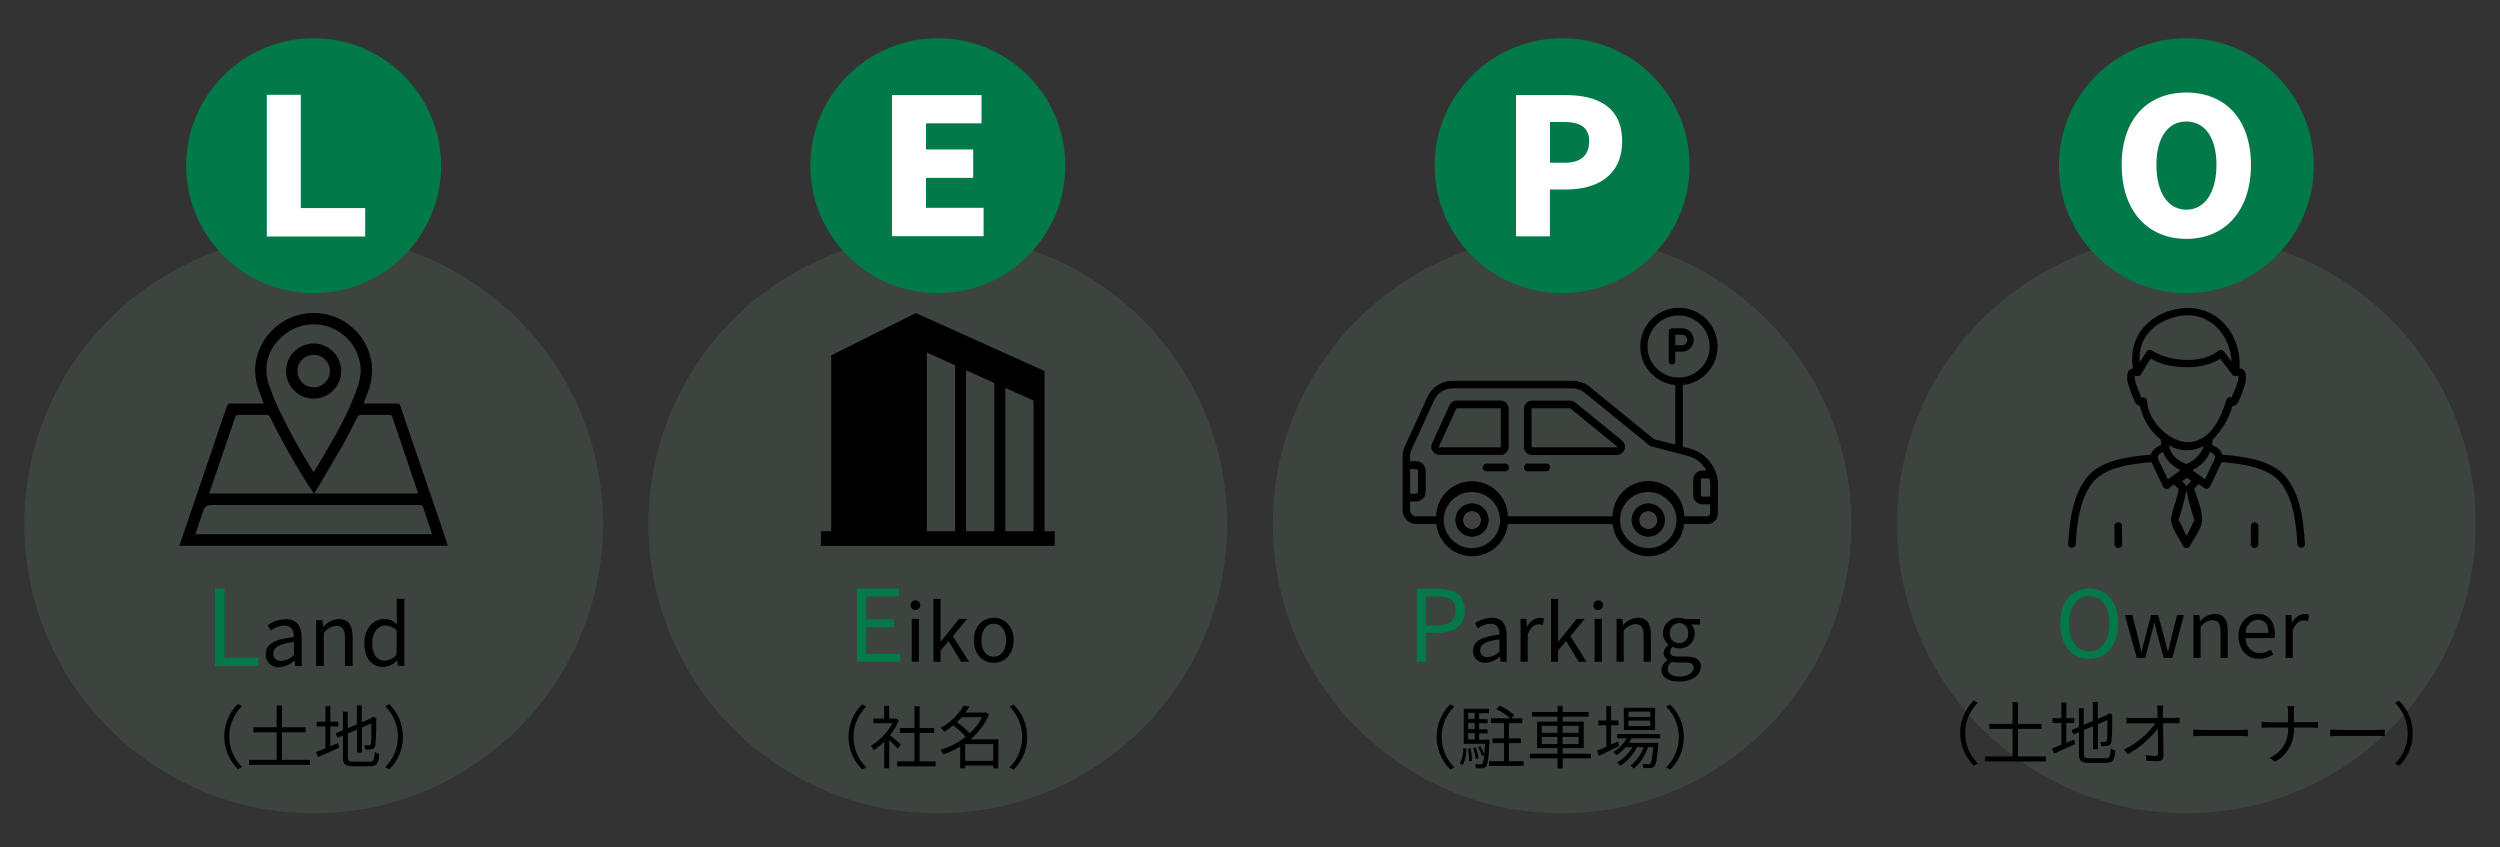 <?xml version="1.0" encoding="UTF-8"?>
<svg xmlns="http://www.w3.org/2000/svg" id="_グループ_17343" data-name="グループ_17343" version="1.1" viewBox="0 0 264.79 89.76">
  <rect x="0" y="0" width="264.79" height="89.76" fill="#333333" stroke="none"/>
  <defs>
    <style>
      .st0 {
        fill: #7da682;
        opacity: .15;
      }

      .st1 {
        fill: #fff;
      }

      .st2 {
        fill: #017949;
      }
    </style>
  </defs>
  <circle class="st0" cx="99.33" cy="55.5" r="30.64"></circle>
  <circle class="st0" cx="165.45" cy="55.5" r="30.64"></circle>
  <circle class="st0" cx="231.57" cy="55.5" r="30.64"></circle>
  <circle class="st0" cx="33.22" cy="55.5" r="30.64"></circle>
  <circle class="st2" cx="99.33" cy="17.55" r="13.5"></circle>
  <circle class="st2" cx="165.45" cy="17.55" r="13.5"></circle>
  <circle class="st2" cx="231.57" cy="17.55" r="13.5"></circle>
  <circle class="st2" cx="33.22" cy="17.55" r="13.5"></circle>
  <path id="_パス_37476" data-name="パス_37476" d="M47.42,57.8h-28.42c.04-.12.07-.22.11-.33,1.64-4.8,3.27-9.61,4.91-14.41.08-.23.17-.33.43-.32,1.03.02,2.06,0,3.1,0h.38c-.18-.48-.33-.92-.49-1.36-.72-1.79-.49-3.82.59-5.41,1.87-2.87,5.71-3.69,8.58-1.82,1.52.99,2.53,2.59,2.77,4.39.1,1.09-.07,2.2-.5,3.21-.11.31-.23.62-.37.99h.37c1.05,0,2.11,0,3.16,0,.17-.03.33.08.36.25,1.65,4.85,3.3,9.71,4.96,14.55.03.08.04.16.06.25M33.27,52.29c-.1-.14-.15-.2-.18-.25-1.65-2.51-3.14-5.12-4.46-7.82-.06-.19-.25-.31-.45-.28-.97.01-1.94.01-2.91,0-.18-.03-.34.1-.37.27-.88,2.61-1.77,5.21-2.66,7.81-.03.08-.04.17-.07.25h22.11s-.01-.07-.02-.11c-.91-2.68-1.82-5.35-2.72-8.02-.06-.18-.17-.2-.33-.2-.99,0-1.98,0-2.97,0-.18-.02-.34.09-.4.26-.51,1-1,2.02-1.56,2.99-.97,1.69-1.98,3.36-3.01,5.1M20.68,56.59h25.08c-.04-.12-.06-.22-.09-.32-.28-.82-.57-1.63-.83-2.46-.04-.21-.24-.36-.46-.32,0,0,0,0,0,0-7.34,0-14.67,0-22.01,0q-.63,0-.83.58c-.28.83-.56,1.65-.85,2.51M33.22,50.01c.07-.11.13-.19.19-.28.58-.98,1.17-1.95,1.72-2.94,1.06-1.78,1.95-3.66,2.68-5.6.23-.61.37-1.26.4-1.91-.03-2.76-2.3-4.96-5.05-4.93-1.51.02-2.92.72-3.86,1.9-1.04,1.21-1.36,2.87-.85,4.38.28.85.61,1.68.98,2.5,1.09,2.31,2.32,4.55,3.68,6.72.03.05.07.1.12.17"></path>
  <path id="_パス_37477" data-name="パス_37477" d="M33.21,36.38c1.61,0,2.92,1.3,2.93,2.91,0,1.61-1.3,2.92-2.91,2.93s-2.92-1.3-2.93-2.91c0,0,0-.01,0-.02,0-1.6,1.31-2.9,2.91-2.91M33.24,37.58c-.95-.01-1.73.75-1.74,1.7s.75,1.73,1.7,1.74c.95.01,1.73-.75,1.74-1.7,0,0,0-.01,0-.02,0-.95-.76-1.71-1.7-1.72"></path>
  <g>
    <path id="_パス_37479" data-name="パス_37479" class="st2" d="M22.75,62.33h1.04v7.32h3.58v.88h-4.61v-8.21Z"></path>
    <path id="_パス_37480" data-name="パス_37480" d="M28.15,69.28c0-1.05.92-1.58,2.98-1.81,0-.62-.21-1.22-1-1.22-.53.03-1.03.21-1.45.52l-.32-.56c.56-.39,1.23-.61,1.91-.63,1.18,0,1.68.79,1.68,1.99v2.98h-.67l-.07-.58h-.03c-.44.41-1.01.66-1.61.7-.72.06-1.36-.48-1.42-1.2,0-.06,0-.11,0-.17M31.13,69.36v-1.36c-1.63.2-2.19.6-2.19,1.22,0,.55.38.78.86.78.51-.03.99-.26,1.33-.64"></path>
    <path id="_パス_37481" data-name="パス_37481" d="M33.48,65.69h.67l.07.7h.03c.41-.48.99-.78,1.62-.82,1.02,0,1.48.66,1.48,1.9v3.07h-.81v-2.96c0-.91-.28-1.29-.92-1.29-.53.04-1.01.31-1.33.74v3.52h-.81v-4.85Z"></path>
    <path id="_パス_37482" data-name="パス_37482" d="M38.59,68.11c0-1.57.99-2.55,2.1-2.55.51,0,1,.21,1.37.57l-.04-.84v-1.87h.8v7.1h-.66l-.07-.57h-.03c-.38.41-.91.66-1.47.69-1.21,0-2-.92-2-2.54M42.01,69.3v-2.54c-.32-.32-.74-.5-1.19-.51-.79,0-1.4.75-1.4,1.86,0,1.17.48,1.87,1.34,1.87.49-.03.95-.27,1.25-.67"></path>
    <path id="_パス_37483" data-name="パス_37483" d="M25.2,74.57l.43.22c-1.78,1.76-1.8,4.63-.04,6.41.01.01.03.03.04.04l-.43.22c-1.91-1.88-1.93-4.95-.05-6.86.01-.02.03-.03.05-.05"></path>
    <path id="_パス_37484" data-name="パス_37484" d="M32.83,80.48v.53h-6.45v-.53h2.92v-2.92h-2.46v-.53h2.46v-2.3h.56v2.3h2.5v.53h-2.5v2.92h2.97Z"></path>
    <path id="_パス_37485" data-name="パス_37485" d="M34.98,79.05c.27-.12.54-.24.83-.35l.11.48c-.77.36-1.59.72-2.23,1l-.21-.54c.27-.09.62-.23.99-.39v-2.3h-.93v-.51h.93v-1.65h.51v1.65h.85v.51h-.85v2.09ZM39.15,80.68c.42,0,.49-.2.54-1.03.15.1.31.17.49.21-.09.99-.25,1.3-1.01,1.3h-1.78c-.82,0-1.07-.2-1.07-.97v-2.28l-.57.24-.21-.47.78-.33v-1.97h.51v1.75l.97-.41v-2.02h.51v1.8l.96-.4.12-.1.1-.08.38.14-.03.1c.02.9,0,1.81-.07,2.71,0,.23-.16.43-.38.48-.22.04-.45.06-.68.05-.02-.16-.06-.32-.13-.46.17,0,.41,0,.49,0,.11,0,.18-.03.22-.19.04-.17.05-.98.05-2.13l-1.01.43v2.66h-.51v-2.44l-.97.41v2.51c0,.38.09.48.57.48h1.75Z"></path>
    <path id="_パス_37486" data-name="パス_37486" d="M41.23,81.47l-.43-.22c1.78-1.76,1.8-4.63.04-6.41-.01-.01-.03-.03-.04-.04l.43-.22c1.91,1.88,1.93,4.95.05,6.86-.01.02-.03.03-.05.05"></path>
  </g>
  <g>
    <path id="_パス_37488" data-name="パス_37488" class="st2" d="M90.76,62.33h4.47v.84h-3.49v2.43h2.94v.84h-2.94v2.82h3.61v.84h-4.59v-7.76Z"></path>
    <path id="_パス_37489" data-name="パス_37489" d="M96.45,64.1c0-.28.23-.51.51-.51s.51.23.51.51-.23.51-.51.51c-.26.02-.49-.18-.51-.45,0-.02,0-.04,0-.06M96.57,65.55h.76v4.54h-.76v-4.54Z"></path>
    <path id="_パス_37490" data-name="パス_37490" d="M98.87,63.43h.75v4.52h.03l1.93-2.4h.85l-1.51,1.83,1.71,2.71h-.83l-1.33-2.19-.85.99v1.2h-.75v-6.66Z"></path>
    <path id="_パス_37491" data-name="パス_37491" d="M103.14,67.82c0-1.51,1-2.39,2.11-2.39s2.11.88,2.11,2.39-.99,2.38-2.11,2.38-2.11-.87-2.11-2.38M106.57,67.82c0-1.05-.54-1.76-1.32-1.76s-1.31.71-1.31,1.76.53,1.74,1.31,1.74,1.32-.69,1.32-1.74"></path>
    <path id="_パス_37492" data-name="パス_37492" d="M91.32,74.61l.43.22c-1.78,1.76-1.8,4.63-.04,6.41.01.01.03.03.04.04l-.43.22c-1.91-1.88-1.93-4.95-.05-6.86.01-.02.03-.03.05-.05"></path>
    <path id="_パス_37493" data-name="パス_37493" d="M95.09,79.29c-.19-.21-.59-.61-.91-.92v3h-.53v-2.81c-.34.34-.71.64-1.11.91-.08-.17-.17-.33-.28-.49.95-.58,1.74-1.4,2.27-2.38h-2.02v-.49h1.14v-1.35h.53v1.35h.63l.09-.02.3.2c-.24.57-.56,1.1-.94,1.58.34.27.98.83,1.16.99l-.33.43ZM99.09,80.64v.53h-4.06v-.53h1.83v-3.01h-1.55v-.52h1.55v-2.3h.54v2.3h1.54v.52h-1.54v3.01h1.69Z"></path>
    <path id="_パス_37494" data-name="パス_37494" d="M105.74,81.38h-.54v-.3h-2.97v.29h-.53v-2.29c-.56.33-1.16.61-1.78.81-.08-.17-.19-.33-.32-.47.98-.29,1.89-.76,2.69-1.39-.4-.44-.85-.84-1.33-1.19-.3.24-.62.46-.95.66-.1-.16-.23-.3-.38-.41,1.02-.54,1.86-1.36,2.44-2.36l.6.12c-.12.2-.26.41-.41.62h2.04l.1-.03.36.19c-.43,1.04-1.11,1.96-1.98,2.68h2.96v3.07ZM101.86,75.96c-.16.19-.33.36-.51.53.49.34.95.74,1.37,1.17.54-.48.98-1.06,1.3-1.7h-2.16ZM105.2,78.81h-2.97v1.78h2.97v-1.78Z"></path>
    <path id="_パス_37495" data-name="パス_37495" d="M107.35,81.51l-.43-.22c1.78-1.76,1.8-4.63.04-6.41-.01-.01-.03-.03-.04-.04l.43-.22c1.91,1.88,1.93,4.95.05,6.86-.01.02-.03.03-.05.05"></path>
  </g>
  <g>
    <path id="_パス_37497" data-name="パス_37497" class="st2" d="M150.05,62.36h2.21c1.73,0,2.89.59,2.89,2.28s-1.15,2.39-2.84,2.39h-1.28v3.07h-.98v-7.73ZM152.17,66.24c1.36,0,2-.5,2-1.6s-.69-1.47-2.04-1.47h-1.11v3.08h1.15Z"></path>
    <path id="_パス_37498" data-name="パス_37498" d="M156.03,68.91c0-.99.86-1.48,2.79-1.7,0-.59-.19-1.15-.94-1.15-.49.02-.97.19-1.36.49l-.3-.53c.53-.36,1.15-.57,1.79-.59,1.1,0,1.57.74,1.57,1.87v2.79h-.63l-.07-.54h-.03c-.41.39-.94.62-1.51.65-.68.06-1.27-.45-1.33-1.13,0-.05,0-.11,0-.16M158.82,68.99v-1.27c-1.53.18-2.05.56-2.05,1.15,0,.52.35.73.8.73.48-.03.92-.25,1.25-.6"></path>
    <path id="_パス_37499" data-name="パス_37499" d="M161.03,65.55h.63l.07.83h.03c.22-.53.72-.89,1.29-.95.17,0,.33.03.49.1l-.14.67c-.14-.06-.29-.08-.44-.08-.38,0-.84.27-1.15,1.05v2.92h-.76v-4.54Z"></path>
    <path id="_パス_37500" data-name="パス_37500" d="M164.28,63.43h.75v4.52h.03l1.93-2.4h.85l-1.51,1.83,1.71,2.71h-.83l-1.33-2.19-.85.99v1.2h-.75v-6.66Z"></path>
    <path id="_パス_37501" data-name="パス_37501" d="M168.77,64.1c0-.28.23-.51.51-.51s.51.23.51.51-.23.51-.51.51h0c-.26.02-.49-.18-.51-.45,0-.02,0-.04,0-.06M168.9,65.55h.76v4.54h-.76v-4.54Z"></path>
    <path id="_パス_37502" data-name="パス_37502" d="M171.2,65.55h.63l.07.65h.03c.38-.45.93-.73,1.53-.77.95,0,1.39.62,1.39,1.78v2.88h-.76v-2.78c0-.85-.26-1.21-.86-1.21-.5.04-.95.29-1.25.69v3.3h-.76v-4.54Z"></path>
    <path id="_パス_37503" data-name="パス_37503" d="M175.96,70.96c.03-.43.28-.82.67-1.03v-.03c-.27-.15-.43-.44-.42-.74.03-.35.22-.66.51-.84v-.03c-.37-.3-.59-.75-.59-1.22,0-.89.72-1.62,1.61-1.63.03,0,.06,0,.1,0,.22,0,.43.04.64.12h1.58v.59h-.93c.24.25.38.59.37.94.01.86-.67,1.57-1.53,1.58-.04,0-.08,0-.12,0-.23,0-.47-.06-.68-.16-.18.12-.29.33-.29.54,0,.29.18.49.79.49h.89c1.05,0,1.59.33,1.59,1.08,0,.84-.9,1.57-2.3,1.57-1.11,0-1.87-.43-1.87-1.22M179.4,70.73c0-.42-.33-.56-.93-.56h-.79c-.2,0-.39-.03-.59-.08-.27.16-.45.45-.46.77,0,.49.49.8,1.31.8.87,0,1.45-.46,1.45-.94M178.81,67.06c.05-.54-.35-1.01-.88-1.06s-1.01.35-1.06.88c0,.06,0,.12,0,.17-.06.54.33,1.02.87,1.07.54.06,1.02-.33,1.07-.87,0-.07,0-.14,0-.21"></path>
    <path id="_パス_37504" data-name="パス_37504" d="M153.61,74.61l.43.22c-1.78,1.76-1.8,4.63-.04,6.41.01.01.03.03.04.04l-.43.22c-1.91-1.88-1.93-4.95-.05-6.86.01-.02.03-.03.05-.05"></path>
    <path id="_パス_37505" data-name="パス_37505" d="M154.62,80.84c.26-.49.39-1.05.37-1.61l.33.07c.02.6-.12,1.19-.4,1.72l-.31-.17ZM157.76,78.32s0,.14,0,.22c-.09,1.78-.17,2.42-.36,2.64-.1.12-.24.19-.4.19-.22.01-.44.01-.66,0-.02-.15-.06-.3-.12-.43.25.01.49.02.58.02.08,0,.15-.02.21-.07.13-.29.19-.6.19-.91l-.23.1c-.1-.33-.24-.65-.42-.94l.25-.09c.16.27.3.55.41.84.03-.29.05-.65.08-1.11h-2.25v-3.71h2.67v.46h-1.05v.64h.9v.43h-.9v.65h.9v.43h-.9v.66h1.11ZM155.5,76.14h.7v-.64h-.7v.64ZM156.2,76.57h-.7v.65h.7v-.65ZM155.5,78.32h.7v-.66h-.7v.66ZM155.78,79.27c.08.44.12.88.12,1.32l-.31.04c.01-.44-.02-.89-.1-1.33l.28-.04ZM156.32,80.4c-.05-.4-.15-.79-.28-1.17l.26-.06c.15.37.25.76.3,1.16l-.28.06ZM161.37,80.62v.5h-3.66v-.5h1.59v-1.91h-1.21v-.5h1.21v-1.62h-1.38v-.51h2.03c-.44-.38-.93-.71-1.45-.97l.33-.38c.56.26,1.08.6,1.55,1.01l-.28.34h1.13v.51h-1.41v1.62h1.27v.5h-1.27v1.91h1.55Z"></path>
    <path id="_パス_37506" data-name="パス_37506" d="M168.5,80.32h-2.99v1.07h-.54v-1.07h-2.93v-.49h2.93v-.59h-2.17v-2.81h2.17v-.53h-2.71v-.49h2.71v-.65h.54v.65h2.75v.49h-2.75v.53h2.23v2.81h-2.23v.59h2.99v.49ZM163.3,77.62h1.66v-.74h-1.66v.74ZM164.96,78.05h-1.66v.75h1.66v-.75ZM165.51,77.62h1.7v-.74h-1.7v.74ZM167.2,78.05h-1.7v.75h1.7v-.75Z"></path>
    <path id="_パス_37507" data-name="パス_37507" d="M171.49,79.01c-.73.37-1.52.75-2.13,1.04l-.21-.53c.27-.12.61-.26.99-.43v-2.27h-.85v-.51h.85v-1.51h.5v1.51h.78v.51h-.78v2.04l.74-.33.11.48ZM172.84,78.17c-.09.18-.2.35-.31.51h3.12s0,.14-.02.22c-.11,1.49-.22,2.06-.43,2.27-.11.11-.25.18-.41.18-.16,0-.43,0-.72,0,0-.15-.05-.3-.12-.43.27.02.51.03.61.03s.17,0,.22-.08c.12-.13.23-.59.33-1.73h-.57c-.28.88-.79,1.66-1.48,2.27-.11-.12-.24-.23-.38-.31.65-.5,1.14-1.18,1.41-1.96h-.7c-.42.79-1.02,1.46-1.76,1.96-.1-.13-.22-.24-.36-.33.67-.4,1.23-.96,1.63-1.62h-.73c-.28.31-.59.59-.94.83-.11-.12-.24-.24-.37-.33.59-.35,1.09-.85,1.44-1.45h-1.01v-.46h4.54v.46h-2.98ZM175.3,77.31h-3.31v-2.34h3.31v2.34ZM174.8,75.37h-2.32v.57h2.32v-.57ZM174.8,76.32h-2.32v.58h2.32v-.58Z"></path>
    <path id="_パス_37508" data-name="パス_37508" d="M176.9,81.51l-.43-.22c1.78-1.76,1.8-4.63.04-6.41-.01-.01-.03-.03-.04-.04l.43-.22c1.91,1.88,1.93,4.95.05,6.86-.01.02-.03.03-.05.05"></path>
  </g>
  <g>
    <path id="_パス_37510" data-name="パス_37510" class="st2" d="M218.21,66.04c0-2.3,1.26-3.71,3.07-3.71s3.07,1.4,3.07,3.71-1.27,3.75-3.07,3.75-3.07-1.44-3.07-3.75M223.42,66.04c0-1.8-.85-2.91-2.14-2.91s-2.14,1.11-2.14,2.91.84,2.95,2.14,2.95,2.14-1.16,2.14-2.95"></path>
    <path id="_パス_37511" data-name="パス_37511" d="M225.06,65.14h.78l.68,2.63c.09.44.18.85.27,1.27h.04c.1-.43.19-.84.31-1.27l.7-2.63h.74l.71,2.63c.11.44.21.85.32,1.27h.03c.1-.43.18-.84.28-1.27l.67-2.63h.72l-1.22,4.54h-.92l-.66-2.45c-.12-.43-.2-.84-.31-1.3h-.04c-.1.46-.19.89-.31,1.32l-.64,2.43h-.89l-1.26-4.54Z"></path>
    <path id="_パス_37512" data-name="パス_37512" d="M232.31,65.14h.63l.07.65h.03c.38-.45.93-.73,1.52-.77.95,0,1.39.62,1.39,1.78v2.88h-.76v-2.78c0-.85-.26-1.21-.86-1.21-.5.04-.95.29-1.25.69v3.3h-.76v-4.54Z"></path>
    <path id="_パス_37513" data-name="パス_37513" d="M237.08,67.41c0-1.47,1-2.39,2.05-2.39,1.15,0,1.81.84,1.81,2.13,0,.15-.01.29-.03.43h-3.06c-.05.83.59,1.54,1.42,1.59.03,0,.06,0,.09,0,.41,0,.81-.12,1.14-.36l.28.5c-.44.3-.97.47-1.51.47-1.21,0-2.17-.88-2.17-2.38M240.27,67.04c0-.91-.42-1.41-1.13-1.41-.74.05-1.31.66-1.3,1.41h2.43Z"></path>
    <path id="_パス_37514" data-name="パス_37514" d="M242.06,65.14h.63l.07.83h.03c.22-.53.72-.89,1.29-.95.17,0,.33.03.49.1l-.14.67c-.14-.06-.29-.08-.44-.08-.38,0-.84.27-1.15,1.05v2.92h-.76v-4.54Z"></path>
    <path id="_パス_37515" data-name="パス_37515" d="M209.06,74.2l.43.22c-1.78,1.76-1.8,4.63-.04,6.41.01.01.03.03.04.04l-.43.22c-1.91-1.88-1.93-4.95-.05-6.86.01-.02.03-.03.05-.05"></path>
    <path id="_パス_37516" data-name="パス_37516" d="M216.69,80.12v.53h-6.45v-.53h2.92v-2.92h-2.46v-.53h2.46v-2.3h.57v2.3h2.5v.53h-2.5v2.92h2.97Z"></path>
    <path id="_パス_37517" data-name="パス_37517" d="M218.85,78.68c.27-.12.54-.24.83-.35l.11.48c-.77.36-1.59.72-2.23,1l-.21-.54c.27-.09.62-.23.99-.39v-2.3h-.93v-.51h.93v-1.65h.51v1.65h.85v.51h-.85v2.09ZM223.02,80.32c.42,0,.49-.2.54-1.03.15.1.31.17.49.21-.09.99-.25,1.3-1.01,1.3h-1.78c-.82,0-1.07-.2-1.07-.97v-2.28l-.57.24-.21-.47.78-.33v-1.97h.51v1.75l.97-.41v-2.02h.51v1.8l.96-.4.12-.1.1-.08.38.14-.03.1c.02.9,0,1.81-.07,2.71,0,.23-.16.43-.38.48-.22.04-.45.06-.68.05-.02-.16-.06-.32-.13-.46.17,0,.41,0,.49,0,.11,0,.18-.03.22-.19.04-.17.05-.98.05-2.13l-1.01.43v2.66h-.51v-2.44l-.97.41v2.51c0,.38.09.48.57.48h1.75Z"></path>
    <path id="_パス_37518" data-name="パス_37518" d="M229.07,75.34c0,.17,0,.41.01.7h1.14c.19,0,.47-.03.62-.04v.61c-.17,0-.42-.01-.59-.01h-1.15c.02,1.09.04,2.53.05,3.44,0,.38-.22.58-.66.58-.38,0-.8-.02-1.16-.04l-.05-.6c.34.05.68.08,1.02.09.21,0,.27-.09.27-.29,0-.58,0-1.66-.02-2.63-.85,1.12-1.93,2.04-3.17,2.72l-.42-.47c1.32-.65,2.46-1.6,3.34-2.79h-2.39c-.25,0-.46,0-.68.02v-.62c.22.03.45.04.67.04h2.64c0-.29-.01-.54-.02-.7-.01-.2-.03-.41-.07-.61h.67c-.03.2-.04.41-.04.61"></path>
    <path id="_パス_37519" data-name="パス_37519" d="M233.33,77.31h3.97c.36,0,.62-.02.78-.04v.71c-.14,0-.45-.04-.78-.04h-3.98c-.4,0-.78.01-1.01.04v-.71c.22.01.6.04,1.01.04"></path>
    <path id="_パス_37520" data-name="パス_37520" d="M242.28,74.8h.72c-.03.24-.04.48-.04.72v.97h1.93c.24,0,.51-.01.63-.03v.62c-.12-.01-.41-.02-.64-.02h-1.92c.1,1.5-.68,2.92-2.01,3.62l-.56-.42c1.27-.54,2.06-1.83,1.96-3.2h-2.12c-.27,0-.54,0-.69.02v-.62c.15.01.42.04.67.04h2.14v-.98c0-.24-.02-.48-.07-.72"></path>
    <path id="_パス_37521" data-name="パス_37521" d="M247.83,77.31h3.97c.36,0,.62-.02.78-.04v.71c-.14,0-.45-.04-.78-.04h-3.98c-.4,0-.78.01-1.01.04v-.71c.22.01.6.04,1.01.04"></path>
    <path id="_パス_37522" data-name="パス_37522" d="M254.1,81.11l-.43-.22c1.78-1.76,1.8-4.63.04-6.41-.01-.01-.03-.03-.04-.04l.43-.22c1.91,1.88,1.93,4.95.05,6.86-.01.02-.03.03-.05.05"></path>
  </g>
  <path id="_パス_37523" data-name="パス_37523" d="M110.63,56.26v-16.96l-13.62-6.14-8.97,4.48v18.62h-1.09v1.55h24.77v-1.55h-1.09ZM101.16,56.26h-2.99v-18.92l2.99,1.35v17.57ZM105.31,56.26h-2.99v-17.05l2.99,1.35v15.7ZM109.47,56.26h-2.99v-15.18l2.99,1.35v13.83Z"></path>
  <g>
    <path id="_パス_37524" data-name="パス_37524" d="M181.97,51.36c0-.42-.07-.84-.2-1.23-.01-.04-.04-.08-.06-.12-.45-1.24-1.47-2.18-2.75-2.51l-.72-.19v-6.53c2.25-.23,3.89-2.25,3.66-4.5-.22-2.09-1.97-3.68-4.07-3.68h0c-2.26,0-4.1,1.84-4.1,4.1,0,2.11,1.6,3.88,3.71,4.08v6.32l-2.27-.59-6.78-5.53c-.52-.42-1.17-.65-1.84-.65h-12.7c-1.14,0-2.17.67-2.65,1.7l-2.45,5.35c-.13.26-.19.55-.19.85v5.8c0,.82.67,1.48,1.48,1.48h2.1c.22,2.09,2.09,3.6,4.18,3.38,1.78-.19,3.19-1.6,3.38-3.38h11.11c.22,2.09,2.09,3.6,4.18,3.38,1.78-.19,3.19-1.6,3.38-3.38h2.46c.62,0,1.12-.5,1.12-1.12v-1.29s.01-.06.02-.09v-1.65ZM177.57,55.1c-.02,1.65-1.37,2.97-3.02,2.96-1.62-.02-2.93-1.32-2.96-2.94,0,0,0-.02,0-.03,0-1.65,1.33-2.98,2.98-2.98h.03c.87,0,1.7.4,2.26,1.07.07.08.14.17.21.25.03.05.05.1.08.14.08.12.14.25.2.38h0c.15.37.22.76.22,1.15M174.59,50.95c-2.07,0-3.76,1.66-3.8,3.74h-11.08c-.04-2.1-1.78-3.77-3.88-3.72-2.04.04-3.68,1.68-3.72,3.72h-2.09c-.37,0-.67-.3-.67-.67v-.91h.64c.56,0,1.01-.45,1.01-1.01v-2.24c0-.56-.45-1.01-1.01-1.01h-.64v-.63c0-.17.04-.35.11-.51l2.45-5.34c.34-.75,1.08-1.23,1.91-1.24h12.71c.48,0,.94.17,1.32.47l6.86,5.58s.1.06.15.08l3.89,1.02c.85.22,1.57.79,1.99,1.56h-.45c-.52,0-.95.42-.95.95h0v1.67c0,.52.43.95.95.95h.84v.97c0,.17-.14.31-.31.31h-2.43c-.04-2.07-1.73-3.73-3.8-3.74M158.89,55.1c-.02,1.65-1.37,2.97-3.02,2.96-1.62-.02-2.93-1.32-2.96-2.94,0,0,0-.02,0-.03,0-1.65,1.33-2.98,2.98-2.98h.03c.88,0,1.71.4,2.26,1.07.07.08.14.16.2.25.03.05.06.1.08.15.07.12.14.24.2.37,0,0,0,.01,0,.02.14.36.22.74.22,1.13M150.19,49.87v2.23c0,.11-.09.2-.2.2h-.64v-2.62h.64c.11,0,.2.09.2.2M181.08,50.78s.01.06.02.1c.03.16.04.32.04.48v1.24h-.84c-.08,0-.14-.06-.14-.14h0v-1.67c0-.08.06-.14.14-.13h.75s.02.08.03.12M177.81,33.41h0c1.82.01,3.28,1.49,3.27,3.31,0,1.78-1.43,3.22-3.2,3.27-.02,0-.03,0-.05-.01-.02,0-.04,0-.06.01-1.82-.01-3.28-1.49-3.27-3.31.01-1.82,1.49-3.28,3.31-3.27"></path>
    <path id="_パス_37525" data-name="パス_37525" d="M158.94,48.19c.47,0,.85-.39.85-.87v-4.04c0-.47-.38-.86-.86-.86h-4.62c-.34,0-.64.2-.78.5l-1.85,4.04c-.2.43-.01.94.42,1.14.11.05.24.08.36.08h6.48ZM152.4,47.31l1.85-4.04s.03-.03.05-.03h4.62s.04.02.04.05c0,0,0,0,0,0v4.04s-.02.05-.05.05h-6.47s-.01,0-.02,0c-.01,0-.02-.01-.03-.03,0-.01,0-.02,0-.03"></path>
    <path id="_パス_37526" data-name="パス_37526" d="M171.79,46.66l-4.94-4.03c-.17-.13-.38-.2-.59-.2h-3.99c-.48,0-.86.39-.86.86v4.04c0,.48.39.86.86.86h8.98c.47,0,.86-.38.86-.86,0-.26-.12-.51-.32-.67M162.23,43.29s.02-.05.05-.05h3.98s.06,0,.08.03l4.95,4.03s.02.03,0,.05c0,.02-.02.03-.04.03h-8.98s-.05-.02-.05-.05h0v-4.04Z"></path>
    <path id="_パス_37527" data-name="パス_37527" d="M174.58,53.32c-.97,0-1.76.79-1.76,1.76s.79,1.76,1.76,1.76c.97,0,1.76-.79,1.76-1.76h0c0-.97-.79-1.76-1.76-1.76M175.53,55.09c0,.53-.42.95-.95.95s-.95-.42-.95-.95c0-.5.39-.92.88-.95h.07c.52,0,.95.43.95.95"></path>
    <path id="_パス_37528" data-name="パス_37528" d="M155.91,53.32c-.97,0-1.76.79-1.76,1.76s.79,1.76,1.76,1.76c.97,0,1.76-.79,1.76-1.76h0c0-.97-.79-1.76-1.76-1.76M156.86,55.09c0,.53-.42.95-.95.95s-.95-.42-.95-.95c0-.5.39-.92.88-.95h.07c.52,0,.95.43.95.95"></path>
    <path id="_パス_37529" data-name="パス_37529" d="M163.78,49.1h-1.96c-.22,0-.41.18-.41.41s.18.41.41.41h1.96c.22,0,.41-.18.41-.41s-.18-.41-.41-.41"></path>
    <path id="_パス_37530" data-name="パス_37530" d="M159.41,49.1h-1.96c-.22,0-.41.18-.41.41s.18.41.41.41h1.96c.22,0,.41-.18.41-.41s-.18-.41-.41-.41h0"></path>
    <path id="_パス_37531" data-name="パス_37531" d="M177.09,38.61c.19,0,.34-.15.34-.34h0v-1.02h.72c.68,0,1.24-.55,1.24-1.24s-.55-1.24-1.24-1.24h-1.06c-.19,0-.34.15-.34.34h0v3.15c0,.19.15.34.34.34h0M178.58,35.64c.2.23.18.57-.04.77-.1.1-.24.16-.39.16h-.71v-1.12s.71,0,.71,0c.16,0,.32.06.43.18"></path>
  </g>
  <g>
    <path id="_パス_37532" data-name="パス_37532" d="M242.07,50.49c-1.51-1.81-4.45-2.14-6.7-2.33-.11-.47-.53-.78-1.08-1.04.03-.18.05-.36.06-.54.98-1,1.7-2.22,2.1-3.56.28-.02.52-.2.63-.46.25-.54.46-1.09.63-1.66.2-.47.23-1,.09-1.49-.1-.24-.34-.39-.6-.39.22-3.7-2.53-7.01-6.52-6.31-3.31.58-5.32,3.19-4.76,6.31-.23.02-.44.17-.53.38-.14.49-.11,1.02.09,1.49.17.57.38,1.12.63,1.66.1.23.3.39.55.44.29,1.4,1.06,2.65,2.18,3.55.03.19.05.38.08.56-.55.27-1,.58-1.11,1.06-2.26.2-5.2.52-6.7,2.33-1.62,1.95-1.9,4.71-2.06,7.14-.03.52.77.51.8,0,.14-2.13.37-4.49,1.62-6.3,1.29-1.86,4.29-2.2,6.43-2.38.01.03.02.06.03.1.38.86.8,1.7,1.2,2.54.11.19.36.26.55.14l.57-.42.53.51-.36,1.37c-.23.58-.39,1.19-.48,1.8,0,.91.9,2.05,1.31,2.86.11.19.36.25.55.14.06-.03.1-.08.14-.14.4-.8,1.33-1.96,1.31-2.86-.02-1.02-.55-2.21-.85-3.23l.47-.5c.21.15.42.31.63.46.19.11.44.05.55-.14.4-.85.83-1.68,1.2-2.54.02-.03.02-.06.03-.1,2.14.19,5.13.52,6.43,2.38,1.25,1.8,1.48,4.17,1.62,6.3.03.51.84.52.8,0-.16-2.43-.44-5.19-2.06-7.14M231.66,51.38s-.02.03-.03.05c-.02.02-.03.04-.04.07,0,0-.01.02-.01.02h0s0-.02-.01-.03c-.12-.2-.28-.37-.46-.51l.5-.36.5.3-.43.46M231.56,49.15c-.4-.15-.78-.37-1.12-.65-.38-.36-.63-.83-.72-1.34.49.29,1.04.46,1.61.52.73.05,1.46-.11,2.1-.46-.31.89-.99,1.59-1.87,1.93M230.35,33.58c3.39-.91,5.83,1.65,6.02,4.72l-.8-1.05c-.12-.19-.37-.25-.57-.13-.02.01-.04.03-.06.05-1.77,1.44-5.25,1.13-7.04-.06-.19-.11-.44-.04-.55.14l-.72,1.12c-.21-2.3,1.2-4.12,3.74-4.8M227.4,42.48c0-.17-.1-.32-.26-.36-.11-.06-.25-.05-.34.03-.01-.04-.03-.09-.04-.13-.04-.12-.09-.25-.13-.37-.11-.26-.23-.51-.32-.77-.08-.23-.15-.47-.19-.71-.03-.12-.04-.25-.03-.38.07.01.15.02.22.04.02,0,.03,0,.05,0h.04s.06,0,.1,0c.1-.02.19-.07.25-.16,0,0,.01-.01.02-.02h0c.34-.53.65-1.16,1.04-1.66.15.06.29.13.42.21.54.27,1.12.45,1.71.54,1.62.31,3.74.2,5.21-.75.41.53.82,1.07,1.22,1.6.04.13.16.22.29.23.07.02.14.03.21.01.32-.06.24-.08.2.26-.04.27-.11.53-.2.78-.08.25-.2.48-.3.72-.06.14-.11.27-.16.41-.01.04-.03.08-.04.12h0c-.13-.1-.33-.08-.43.05,0,0,0,0,0,0-.07.05-.12.12-.14.2-.54,1.86-1.62,4.21-3.8,4.45-2.03.23-4.58-2.24-4.58-4.36M228.91,49.28c-.16-.23-.28-.49-.36-.76-.03-.35.25-.53.55-.66.14.42.38.81.69,1.12.34.33.73.61,1.15.83l-1.33.97c-.24-.5-.47-1-.71-1.5M232.44,55.09s-.01.02-.02.02c-.15.24-.28.5-.38.77l-.45.89-.39-.79c-.12-.3-.27-.59-.44-.87,0,0-.01-.02-.02-.02,0,0,0,0,0-.02.35-1.04.63-2.1.84-3.18.2,1.08.48,2.14.84,3.18,0,0,0,0,.01.02M234.25,49.27c-.24.5-.47,1-.71,1.5l-1.33-.97c.42-.22.81-.5,1.15-.83.31-.32.55-.69.71-1.11.28.13.57.3.54.63-.08.27-.21.54-.37.77"></path>
    <path id="_パス_37533" data-name="パス_37533" d="M238.41,55.72c0,.64-.01,1.28-.02,1.92,0,.22.18.4.4.4s.4-.18.4-.4c0-.64.01-1.28.02-1.92,0-.22-.18-.4-.4-.4s-.4.18-.4.4h0"></path>
    <path id="_パス_37534" data-name="パス_37534" d="M223.95,55.72c0,.64.01,1.28.02,1.92,0,.22.18.4.4.4s.4-.18.4-.4c0-.64-.01-1.28-.02-1.92,0-.22-.18-.4-.4-.4s-.4.18-.4.4h0"></path>
  </g>
  <path id="_パス_37478" data-name="パス_37478" class="st1" d="M28.27,10.04h3.59v12h6.82v3.01h-10.42v-15.01Z"></path>
  <path id="_パス_37487" data-name="パス_37487" class="st1" d="M94.49,10.07h9.47v2.99h-5.88v2.77h5v3.01h-5v3.17h6.1v3.01h-9.7v-14.96Z"></path>
  <path id="_パス_37496" data-name="パス_37496" class="st1" d="M160.57,10.07h5.26c3.27,0,5.98,1.18,5.98,4.88s-2.73,5.12-5.9,5.12h-1.75v4.96h-3.59v-14.95ZM165.73,17.24c1.75,0,2.59-.82,2.59-2.29s-.96-2.03-2.69-2.03h-1.46v4.32h1.57Z"></path>
  <path id="_パス_37509" data-name="パス_37509" class="st1" d="M224.72,17.47c0-4.9,2.77-7.67,6.85-7.67s6.84,2.79,6.84,7.67-2.77,7.83-6.84,7.83-6.85-2.93-6.85-7.83M234.76,17.47c0-2.89-1.23-4.6-3.19-4.6s-3.17,1.71-3.17,4.6,1.2,4.74,3.17,4.74,3.19-1.85,3.19-4.74"></path>
</svg>
